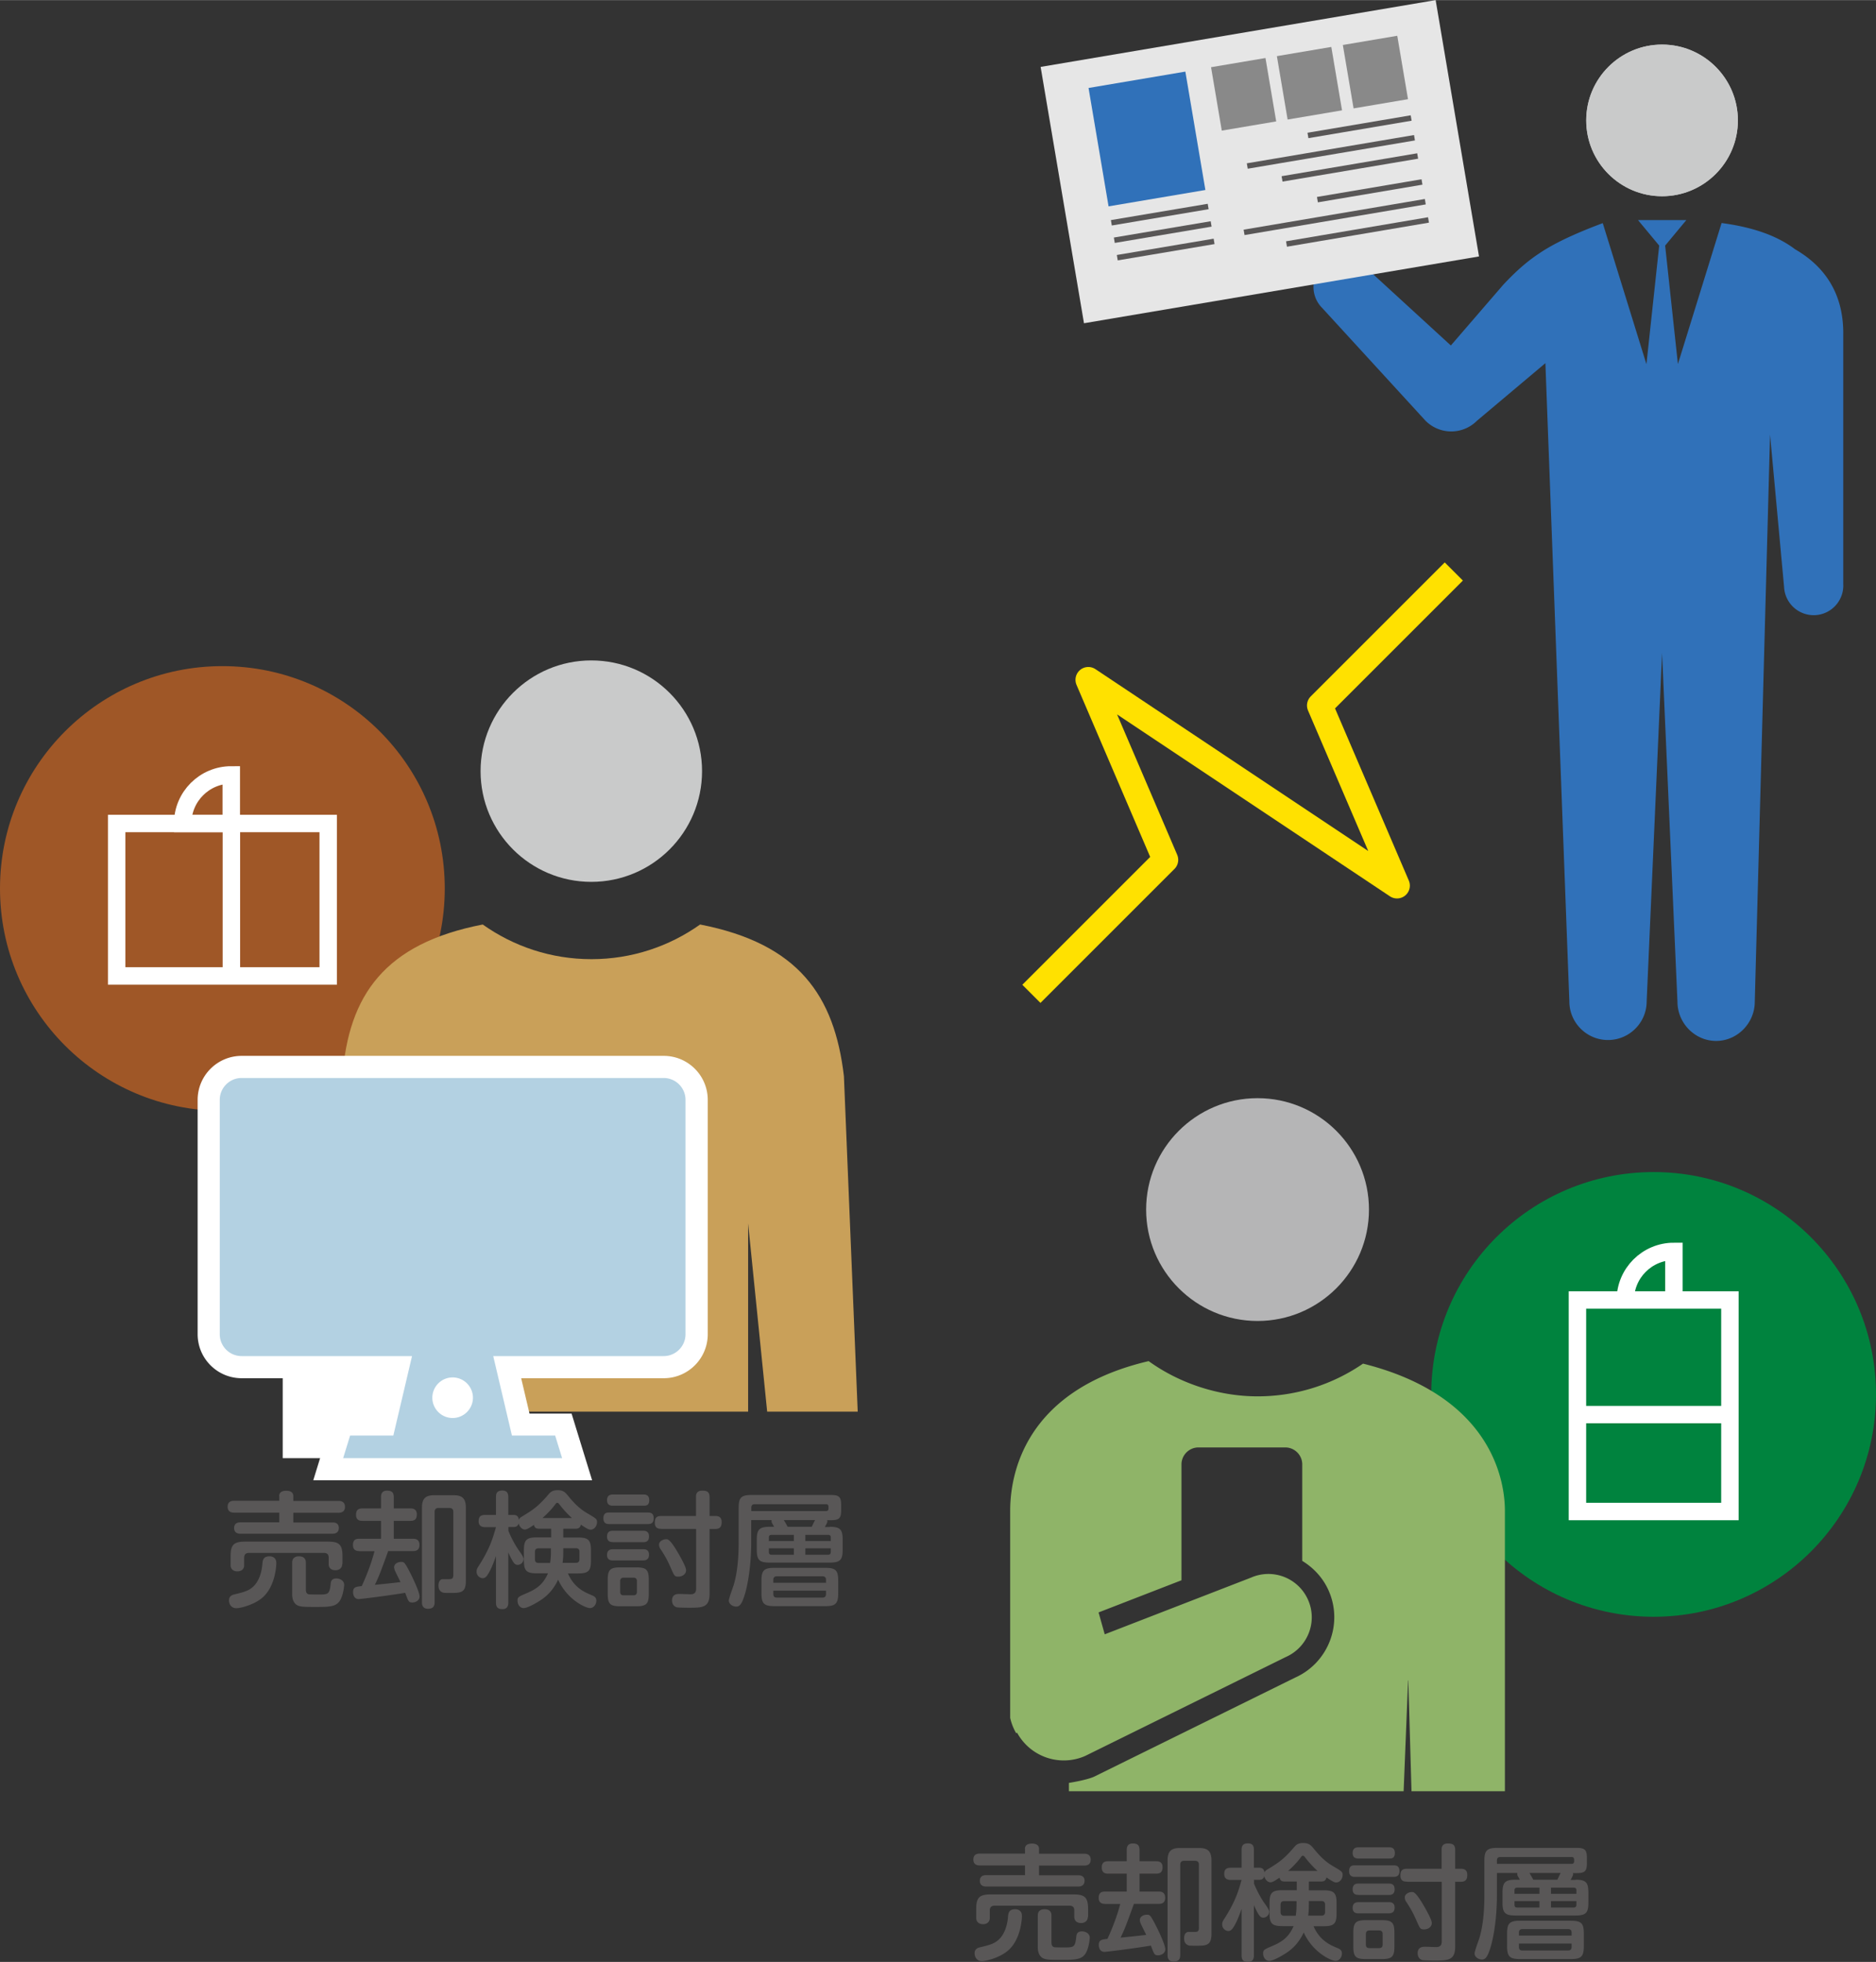 <svg id="_レイヤー_2" xmlns="http://www.w3.org/2000/svg" width="58.03mm" height="60.7mm" viewBox="0 0 164.5 172.05"><rect x="0" y="0" width="164.5" height="172.05" fill="#333333" stroke="none"/><defs><style>.cls-1{stroke:#595757;stroke-width:.48px}.cls-1,.cls-2{fill:#fff}.cls-6{fill:#3071b9}.cls-8{fill:none}.cls-9{fill:#898989}.cls-10{fill:#c9caca}.cls-8{stroke:#fff;stroke-miterlimit:10;stroke-width:1.53px}</style></defs><g id="Word"><circle cx="19.5" cy="77.91" r="19.5" fill="#9f5727"/><path class="cls-8" transform="rotate(-90 19.5 78.9)" d="M12.82 69.63h13.37v18.55H12.82z"/><path class="cls-8" d="M16.02 72.21c0-2.35 1.91-4.26 4.26-4.26v4.26h-4.26zm4.27 0v13.37"/><path class="cls-10" d="M145.74 17.2c-3.67 0-6.65-2.98-6.65-6.65 0-3.67 2.98-6.65 6.65-6.65 3.67 0 6.65 2.98 6.65 6.65 0 3.67-2.98 6.65-6.65 6.65z"/><path class="cls-6" d="M115.95 23.33a2.595 2.595 0 0 1 3.68 0l7.59 6.96 4.59-5.32c.92-.98 1.9-1.92 3.12-2.73 1.15-.79 2.88-1.66 5.61-2.68l3.83 12.37 1.12-10.4-1.86-2.24h4.24l-1.86 2.24 1.12 10.39 3.83-12.37c2.86.38 4.94 1.16 6.44 2.3 2.44 1.41 4.23 3.69 4.23 7.37v22a2.602 2.602 0 0 1-2.47 2.72 2.602 2.602 0 0 1-2.72-2.47l-1.23-13.36-1.34 49.73c0 1.87-1.52 3.44-3.39 3.44s-3.39-1.57-3.39-3.44l-1.35-30.58-1.35 30.55c0 1.87-1.52 3.39-3.39 3.39s-3.39-1.52-3.39-3.39l-2.1-55.97-6 5.05a3.18 3.18 0 0 1-4.51 0L115.94 27a2.595 2.595 0 0 1 0-3.68z"/><path class="cls-10" d="M145.74 17.2c-3.67 0-6.65-2.98-6.65-6.65 0-3.67 2.98-6.65 6.65-6.65 3.67 0 6.65 2.98 6.65 6.65 0 3.67-2.98 6.65-6.65 6.65z"/><path transform="rotate(170.4 110.467 14.17)" fill="#e6e6e6" d="M92.9 2.77h35.13v22.8H92.9z"/><path class="cls-1" d="M123.74 10.34l-9.05 1.53m9.34.2l-14.66 2.48m14.94-.88l-11.89 2.01m12.27.27l-9.17 1.55m9.46.18l-15.89 2.69m16.17-1.09l-12.45 2.11"/><path class="cls-9" transform="rotate(170.4 120.608 6.311)" d="M118.19 3.49h4.84v5.64h-4.84z"/><path class="cls-9" transform="rotate(170.4 114.826 7.29)" d="M112.41 4.47h4.84v5.64h-4.84z"/><path class="cls-9" transform="rotate(170.4 109.05 8.266)" d="M106.63 5.45h4.84v5.64h-4.84z"/><path class="cls-6" transform="rotate(170.4 100.574 12.177)" d="M96.27 6.91h8.61v10.53h-8.61z"/><path class="cls-1" d="M97.45 19.53l8.49-1.43m-8.23 2.96l8.49-1.43m-8.23 2.96l8.49-1.43"/><path fill="none" stroke="#ffe100" stroke-linejoin="round" stroke-width="2.25" d="M127.48 50.11l-11.75 11.75 6.77 15.8-27.07-18.05 6.76 15.79-11.75 11.75"/><path class="cls-10" d="M51.85 77.33c-5.36 0-9.71-4.35-9.71-9.71s4.35-9.71 9.71-9.71c5.36 0 9.71 4.35 9.71 9.71s-4.35 9.71-9.71 9.71z"/><path d="M65.6 107.28v16.51H38.12v-16.51l-1.67 16.51h-7.9l1.48-29.42c.54-7.07 3.67-11.63 12.3-13.3 2.69 1.91 5.98 3.04 9.53 3.04s6.84-1.13 9.53-3.04c8.63 1.68 11.78 6.23 12.61 13.3l1.21 29.42h-7.94l-1.67-16.51z" fill="#c9a059"/><path class="cls-2" d="M24.79 117.65h12.9v10.22h-12.9z"/><path d="M28.78 128.83l1.21-3.92h3.74l1.18-5.03H21.19c-1.59 0-2.89-1.29-2.89-2.89V96.44c0-1.59 1.3-2.89 2.89-2.89H58.2c1.59 0 2.89 1.29 2.89 2.89v20.55c0 1.59-1.3 2.89-2.89 2.89H44.48l1.18 5.03h3.74l1.2 3.92H28.78zm10.91-7.07c-.45 0-.81.37-.81.81s.37.81.81.81.81-.37.81-.81-.37-.81-.81-.81z" fill="#b3d1e2"/><path class="cls-2" d="M58.19 94.53c1.06 0 1.92.86 1.92 1.92V117c0 1.06-.86 1.92-1.92 1.92H43.25l1.64 6.97h3.79l.61 1.98h-19.2l.61-1.98h3.79l1.64-6.97H21.19a1.92 1.92 0 0 1-1.92-1.92V96.45c0-1.06.86-1.92 1.92-1.92H58.2m-18.51 29.82c.98 0 1.78-.8 1.78-1.78s-.8-1.78-1.78-1.78-1.78.8-1.78 1.78.8 1.78 1.78 1.78m18.5-31.76h-37c-2.13 0-3.86 1.73-3.86 3.86V117c0 2.13 1.73 3.86 3.86 3.86h12.5l-.73 3.1h-3.69l-.42 1.37-.61 1.98-.77 2.5h24.45l-.77-2.5-.61-1.98-.42-1.37h-3.69l-.73-3.1h12.5c2.13 0 3.86-1.73 3.86-3.86V96.45c0-2.13-1.73-3.86-3.86-3.86z"/><circle cx="145" cy="122.28" r="19.5" fill="#00833e"/><path class="cls-8" d="M138.32 114h13.37v18.55h-13.37zm4.2 0c0-2.35 1.91-4.26 4.26-4.26V114h-4.26zm9.16 10.05h-13.36"/><path d="M110.27 115.84c5.39 0 9.77-4.38 9.77-9.77s-4.38-9.77-9.77-9.77-9.77 4.38-9.77 9.77 4.38 9.77 9.77 9.77z" fill="#b5b5b6"/><path d="M24.48 131.21c0-.36.27-.48.62-.48.43 0 .62.18.62.48v.41h3.95c.12 0 .58 0 .58.52s-.45.52-.58.52h-3.95v.85h3.42c.13 0 .57 0 .57.48 0 .43-.32.51-.57.51H21.1c-.13 0-.57-.01-.57-.5 0-.45.34-.5.57-.5h3.39v-.85h-3.96c-.12 0-.57 0-.57-.52s.44-.52.57-.52h3.96v-.41zm-.25 5.87c0 .15-.06 1.97-1.17 2.98-.71.65-1.94.97-2.34.97-.47 0-.64-.4-.64-.68 0-.31.17-.45.43-.52.95-.23 1.41-.34 1.86-.87.52-.63.62-1.53.64-1.84.03-.31.08-.64.63-.64.09 0 .59.01.59.59zm5.78.07c0 .37-.28.55-.59.55-.35 0-.6-.18-.6-.54v-.56c0-.32-.17-.42-.42-.42h-6.57c-.27 0-.42.13-.42.42v.66c0 .38-.29.54-.59.54-.35 0-.6-.19-.6-.55v-.78c0-1.01.28-1.28 1.29-1.28h7.23c.99 0 1.29.25 1.29 1.28v.68zm-3.19 2.23c0 .18.03.37.24.43.11.02.76.02.91.02.79 0 .92-.02 1.02-.88.02-.24.05-.53.52-.53.15 0 .67.09.67.58 0 .01-.08 1.14-.53 1.56-.37.36-.99.36-1.99.36s-1.41 0-1.69-.21c-.35-.28-.35-.76-.35-.92v-2.76c0-.4.26-.55.59-.55s.61.13.61.55v2.34zm4.7-3.36c-.15 0-.57 0-.57-.53s.34-.55.57-.55h1.89v-1.57h-1.62c-.2 0-.57-.02-.57-.54 0-.46.26-.55.57-.55h1.62v-.99c0-.14 0-.57.53-.57.43 0 .59.18.59.57v.99h1.45c.15 0 .57 0 .57.52 0 .43-.19.57-.57.57h-1.45v1.57h1.68c.15 0 .57 0 .57.54 0 .51-.36.54-.57.54h-2.17c-.75 2.05-.77 2.12-1.17 2.96 1.1-.11 1.14-.11 2.25-.24-.07-.14-.38-.77-.44-.9-.1-.21-.12-.32-.12-.4 0-.32.34-.47.61-.47s.31 0 .87 1.1c.11.22.75 1.53.75 1.93 0 .36-.36.53-.63.53-.32 0-.35-.09-.63-.85-1.76.29-3.95.55-4.07.55-.46 0-.5-.48-.5-.6 0-.46.25-.48.76-.54.22-.47.79-1.77 1.12-3.06H31.5zm5.48-3.8c0-.86.36-1.1 1.1-1.1h1.65c.74 0 1.1.24 1.1 1.1v6.42c0 1.05-.47 1.05-1.36 1.05-.48 0-.56 0-.68-.04-.2-.08-.36-.24-.36-.61 0-.15.03-.5.34-.56h.59c.21 0 .37-.02.37-.36v-5.54c0-.21-.1-.34-.34-.34h-.96c-.23 0-.34.12-.34.35v7.92c0 .33-.12.57-.58.57-.53 0-.53-.44-.53-.57v-8.28zm12.39 1.85v.76h1.29c.91 0 1.14.22 1.14 1.13v.89c0 .91-.22 1.13-1.14 1.13h-.88c.56 1.28 1.47 1.65 2.09 1.91.21.09.4.19.4.48 0 .35-.25.65-.56.65-.36 0-1.97-.7-2.79-2.49-.4.85-.92 1.38-1.45 1.74-.47.32-1.24.75-1.57.75s-.54-.32-.54-.64.07-.35.74-.64c.72-.31 1.46-.66 1.93-1.77h-.99c-.91 0-1.12-.24-1.12-1.13v-.89c0-.91.23-1.13 1.14-1.13h1.25v-.76H47.3c-.2 0-.42-.02-.48-.34-.43.29-.63.41-.79.41-.2 0-.46-.17-.55-.54-.06.22-.21.32-.43.32h-.47v.33c.22.56.58 1.24.91 1.71q.42.57.42.75c0 .31-.25.53-.52.53-.24 0-.35-.18-.52-.48-.09-.17-.21-.4-.3-.62v4.41c0 .18-.02.57-.51.57-.35 0-.57-.11-.57-.57v-4.08c-.2.57-.46 1.26-.78 1.71-.09.12-.21.23-.39.23a.57.57 0 0 1-.53-.58c0-.18.05-.29.19-.5.96-1.5 1.22-2.38 1.51-3.4h-.95c-.14 0-.57-.01-.57-.51 0-.36.13-.56.57-.56h.95v-1.57c0-.29.07-.56.54-.57.43 0 .54.23.54.57v1.57h.47c.41 0 .44.31.45.43.03-.08.07-.17.3-.3.9-.55 1.36-.83 2.27-1.89.18-.21.34-.41.83-.41.52 0 .68.21.88.44.51.63 1.01 1.17 1.72 1.58.8.47.86.51.86.79 0 .31-.23.65-.55.65-.13 0-.22 0-.87-.44-.06.36-.34.36-.5.36h-1.01zm-1.08 1.71h-1.09c-.21 0-.31.1-.31.31v.66c0 .21.11.31.31.31h1.02c.06-.4.07-.73.07-1.01v-.26zm1.84-2.66c-.6-.54-1.01-1.08-1.1-1.2-.09-.11-.11-.13-.19-.13-.07 0-.09.02-.22.2-.32.42-.68.78-1.07 1.13h2.57zm-.76 2.89c0 .32 0 .57-.06 1.04h1.17c.21 0 .31-.11.31-.31v-.66c0-.2-.1-.31-.31-.31h-1.11v.23zm4.03-2.36c-.15 0-.51 0-.51-.5s.31-.51.51-.51h3.39c.21 0 .51.03.51.5 0 .43-.23.51-.51.51h-3.39zm.32-1.61c-.14 0-.51 0-.51-.48s.35-.5.51-.5h2.68c.14 0 .51 0 .51.5s-.33.48-.51.48h-2.68zm0 3.19c-.14 0-.51 0-.51-.48s.32-.51.51-.51h2.66c.14 0 .51 0 .51.5 0 .46-.31.5-.51.5h-2.66zm0 1.61c-.13 0-.51 0-.51-.48s.36-.5.51-.5h2.66c.14 0 .51 0 .51.48s-.36.5-.53.5h-2.64zm3.15 2.94c0 .86-.21 1.08-1.08 1.08h-1.44c-.87 0-1.08-.21-1.08-1.08v-1.25c0-.86.21-1.08 1.08-1.08h1.44c.86 0 1.08.21 1.08 1.08v1.25zm-1.04-1.12c0-.17-.07-.31-.31-.31h-.85c-.27 0-.31.19-.31.31v.93c0 .19.08.31.31.31h.85c.25 0 .31-.15.31-.31v-.93zm2.14-4.59c-.24 0-.57-.04-.57-.53 0-.4.12-.6.57-.6h3.04v-1.65c0-.18 0-.57.55-.57.45 0 .64.14.64.57v1.65h.52c.39 0 .54.21.54.53 0 .3-.07.61-.54.61h-.52v5.68c0 1.23-.63 1.23-1.88 1.23-.18 0-.88-.01-1-.04-.36-.11-.41-.43-.41-.61 0-.56.48-.56.64-.56s.95.03.97.03c.12 0 .5 0 .5-.46v-5.27H58zm1.48 4.19c-.31 0-.35-.09-.59-.63-.38-.88-.59-1.21-.94-1.76a.68.68 0 0 1-.15-.41c0-.32.38-.48.62-.48.16 0 .36 0 1.11 1.31.2.35.64 1.13.64 1.41 0 .34-.32.56-.68.56zm13.29-4.37c.92 0 1.13.24 1.13 1.14v.87c0 .89-.21 1.13-1.13 1.13H67.5c-.91 0-1.14-.22-1.14-1.13v-.87c0-.9.22-1.14 1.14-1.14h.38c-.03-.06-.18-.31-.2-.36a.478.478 0 0 1-.02-.23h-1.79v1.95c0 2.02-.3 3.83-.62 4.76-.24.72-.42.88-.7.88s-.64-.21-.64-.53c0-.22.4-1.24.45-1.45.34-1.17.41-2.59.41-3.67v-3c0-.9.21-1.14 1.13-1.14h6.97c.72 0 .89.18.89.9v.42c0 .73-.18.89-.89.89h-.34s.02.06.02.1c0 .1-.07.22-.22.5h.42zm-6.88-1.38h6.54c.11 0 .23-.03.23-.24 0-.22 0-.36-.23-.36h-6.23c-.2 0-.31.08-.31.3v.31zm7.62 7.2c0 .92-.23 1.14-1.13 1.14h-4.46c-.91 0-1.14-.22-1.14-1.14v-1.09c0-.9.21-1.13 1.14-1.13h4.46c.9 0 1.13.21 1.13 1.13v1.09zm-3.89-4.57v-.54h-1.95c-.18 0-.24.08-.24.23v.31h2.19zm0 .64h-2.19v.32c0 .14.06.24.23.24h1.96v-.56zm-1.8 3.02h4.62v-.26c0-.2-.1-.31-.31-.31h-4c-.21 0-.31.11-.31.31v.26zm0 .69v.29c0 .22.1.32.31.32h4c.21 0 .31-.11.31-.32v-.29h-4.62zm3.37-5.6c.06-.12.2-.43.29-.59h-2.74c.12.19.23.4.34.59h2.11zm-.56 1.25h2.23v-.31c0-.12-.04-.23-.23-.23h-2v.54zm0 .64v.56h2c.14 0 .23-.08.23-.24v-.32h-2.23zm19.25 26.37c0-.36.27-.48.62-.48.43 0 .62.18.62.48v.41h3.95c.12 0 .58 0 .58.52s-.45.52-.58.52h-3.95v.85h3.42c.13 0 .57 0 .57.48 0 .43-.32.51-.57.51h-8.04c-.13 0-.57-.01-.57-.5 0-.45.34-.5.57-.5h3.39v-.85h-3.96c-.12 0-.57 0-.57-.52s.44-.52.57-.52h3.96v-.41zm-.26 5.88c0 .15-.06 1.97-1.17 2.98-.71.65-1.94.97-2.34.97-.47 0-.64-.4-.64-.68 0-.31.17-.45.43-.52.95-.23 1.41-.34 1.86-.87.52-.63.62-1.53.64-1.84.03-.31.08-.64.63-.64.09 0 .59.01.59.59zm5.78.06c0 .37-.28.55-.59.55-.35 0-.6-.18-.6-.54v-.56c0-.32-.17-.42-.42-.42h-6.57c-.27 0-.42.13-.42.42v.66c0 .38-.29.54-.59.54-.35 0-.6-.19-.6-.55v-.78c0-1.01.28-1.28 1.29-1.28h7.23c.99 0 1.29.25 1.29 1.28v.68zm-3.19 2.24c0 .18.03.37.24.43.11.02.76.02.91.02.79 0 .92-.02 1.02-.88.02-.24.05-.53.52-.53.15 0 .67.09.67.58 0 .01-.08 1.14-.53 1.56-.37.36-.99.36-1.99.36s-1.41 0-1.69-.21c-.35-.28-.35-.76-.35-.92v-2.76c0-.4.26-.55.59-.55s.61.13.61.55v2.34zm4.71-3.37c-.15 0-.57 0-.57-.53s.34-.55.57-.55h1.89v-1.57h-1.62c-.2 0-.57-.02-.57-.54 0-.46.26-.55.57-.55h1.62v-.99c0-.14 0-.57.53-.57.43 0 .59.18.59.57v.99h1.45c.15 0 .57 0 .57.52 0 .43-.19.57-.57.57h-1.45v1.57h1.68c.15 0 .57 0 .57.54 0 .51-.36.54-.57.54h-2.17c-.75 2.05-.77 2.12-1.17 2.96 1.1-.11 1.14-.11 2.25-.24-.07-.14-.38-.77-.44-.9-.1-.21-.12-.32-.12-.4 0-.32.34-.47.61-.47s.31 0 .87 1.1c.11.22.75 1.53.75 1.93 0 .36-.36.53-.63.53-.32 0-.35-.09-.63-.85-1.76.29-3.95.55-4.07.55-.46 0-.5-.48-.5-.6 0-.46.25-.48.76-.54.22-.47.79-1.77 1.12-3.06h-1.34zm5.47-3.8c0-.86.36-1.1 1.1-1.1h1.65c.74 0 1.1.24 1.1 1.1v6.42c0 1.05-.47 1.05-1.36 1.05-.48 0-.56 0-.68-.04-.2-.08-.36-.24-.36-.61 0-.15.03-.5.34-.56h.59c.21 0 .37-.02.37-.36v-5.54c0-.21-.1-.34-.34-.34h-.96c-.23 0-.34.12-.34.35v7.92c0 .33-.12.57-.58.57-.53 0-.53-.44-.53-.57v-8.28zm12.39 1.85v.76h1.29c.91 0 1.14.22 1.14 1.13v.89c0 .91-.22 1.13-1.14 1.13h-.88c.56 1.28 1.47 1.65 2.09 1.91.21.09.4.19.4.48 0 .35-.25.65-.56.65-.36 0-1.97-.7-2.79-2.49-.4.85-.92 1.38-1.45 1.74-.47.32-1.24.75-1.57.75s-.54-.32-.54-.64.07-.35.74-.64c.72-.31 1.46-.66 1.93-1.77h-.99c-.91 0-1.12-.24-1.12-1.13v-.89c0-.91.23-1.13 1.14-1.13h1.25V165h-1.03c-.2 0-.42-.02-.48-.34-.43.29-.63.41-.79.41-.2 0-.46-.17-.55-.54-.06.22-.21.32-.43.32h-.47v.33c.22.56.58 1.24.91 1.71q.42.57.42.75c0 .31-.25.53-.52.53-.24 0-.35-.18-.52-.48-.09-.17-.21-.4-.3-.62v4.41c0 .18-.02.57-.51.57-.35 0-.57-.11-.57-.57v-4.08c-.2.57-.46 1.26-.78 1.71-.09.12-.21.23-.39.23a.57.57 0 0 1-.53-.58c0-.18.05-.29.19-.5.96-1.5 1.22-2.38 1.51-3.4h-.95c-.14 0-.57-.01-.57-.51 0-.36.13-.56.57-.56h.95v-1.57c0-.29.07-.56.54-.57.43 0 .54.23.54.57v1.57h.47c.41 0 .44.31.45.43.03-.08.07-.17.3-.3.9-.55 1.36-.83 2.27-1.89.18-.21.34-.41.83-.41.52 0 .68.21.88.44.51.63 1.01 1.17 1.72 1.58.8.47.86.51.86.79 0 .31-.23.65-.55.65-.13 0-.22 0-.87-.44-.06.36-.34.36-.5.36h-1.01zm-1.08 1.71h-1.09c-.21 0-.31.1-.31.31v.66c0 .21.11.31.31.31h1.02c.06-.4.07-.73.07-1.01v-.26zm1.84-2.65c-.6-.54-1.01-1.08-1.1-1.2-.09-.11-.11-.13-.19-.13-.07 0-.09.02-.22.2-.32.42-.68.78-1.07 1.13h2.57zm-.76 2.88c0 .32 0 .57-.06 1.04h1.17c.21 0 .31-.11.31-.31v-.66c0-.2-.1-.31-.31-.31h-1.11v.23zm4.04-2.36c-.15 0-.51 0-.51-.5s.31-.51.51-.51h3.39c.21 0 .51.03.51.5 0 .43-.23.51-.51.51h-3.39zm.31-1.61c-.14 0-.51 0-.51-.48s.35-.5.51-.5h2.68c.14 0 .51 0 .51.5s-.33.48-.51.48h-2.68zm0 3.19c-.14 0-.51 0-.51-.48s.32-.51.51-.51h2.66c.14 0 .51 0 .51.5 0 .46-.31.5-.51.5h-2.66zm0 1.62c-.13 0-.51 0-.51-.48s.36-.5.51-.5h2.66c.14 0 .51 0 .51.48s-.36.5-.53.5h-2.64zm3.15 2.93c0 .86-.21 1.08-1.08 1.08h-1.44c-.87 0-1.08-.21-1.08-1.08v-1.25c0-.86.21-1.08 1.08-1.08h1.44c.86 0 1.08.21 1.08 1.08v1.25zm-1.03-1.12c0-.17-.07-.31-.31-.31h-.85c-.27 0-.31.19-.31.31v.93c0 .19.08.31.31.31h.85c.25 0 .31-.15.31-.31v-.93zm2.13-4.59c-.24 0-.57-.04-.57-.53 0-.4.12-.6.57-.6h3.04v-1.65c0-.18 0-.57.55-.57.45 0 .64.14.64.57v1.65h.52c.39 0 .54.21.54.53 0 .3-.07.61-.54.61h-.52v5.68c0 1.23-.63 1.23-1.88 1.23-.18 0-.88-.01-1-.04-.36-.11-.41-.43-.41-.61 0-.56.48-.56.64-.56s.95.03.97.03c.12 0 .5 0 .5-.46v-5.27h-3.04zm1.49 4.19c-.31 0-.35-.09-.59-.63-.38-.88-.59-1.21-.94-1.76a.68.68 0 0 1-.15-.41c0-.32.38-.48.62-.48.16 0 .36 0 1.11 1.31.2.35.64 1.13.64 1.41 0 .34-.32.56-.68.56zm13.29-4.36c.92 0 1.13.24 1.13 1.14v.87c0 .89-.21 1.13-1.13 1.13h-5.26c-.91 0-1.14-.22-1.14-1.13v-.87c0-.9.22-1.14 1.14-1.14h.38c-.03-.06-.18-.31-.2-.36a.478.478 0 0 1-.02-.23h-1.79v1.95c0 2.02-.3 3.83-.62 4.76-.24.72-.42.88-.7.88s-.64-.21-.64-.53c0-.22.4-1.24.45-1.45.34-1.17.41-2.59.41-3.67v-3c0-.9.21-1.14 1.13-1.14h6.97c.72 0 .89.18.89.9v.42c0 .73-.18.89-.89.89h-.34s.02.06.02.1c0 .1-.07.22-.22.5h.42zm-6.89-1.39h6.54c.11 0 .23-.03.23-.24 0-.22 0-.36-.23-.36h-6.23c-.2 0-.31.08-.31.3v.31zm7.62 7.21c0 .92-.23 1.14-1.13 1.14h-4.46c-.91 0-1.14-.22-1.14-1.14v-1.09c0-.9.21-1.13 1.14-1.13h4.46c.9 0 1.13.21 1.13 1.13v1.09zm-3.89-4.58v-.54h-1.95c-.18 0-.24.08-.24.23v.31h2.19zm0 .64h-2.19v.32c0 .14.06.24.23.24h1.96v-.56zm-1.8 3.02h4.62v-.26c0-.2-.1-.31-.31-.31h-4c-.21 0-.31.11-.31.31v.26zm0 .7v.29c0 .22.1.32.31.32h4c.21 0 .31-.11.31-.32v-.29h-4.62zm3.37-5.6c.06-.12.2-.43.29-.59h-2.74c.12.19.23.4.34.59h2.11zm-.56 1.24h2.23v-.31c0-.12-.04-.23-.23-.23h-2v.54zm0 .64v.56h2c.14 0 .23-.08.23-.24v-.32H136z" fill="#595757"/><path d="M123.49 147.37l.28 9.71h8.19v-24.59c0-2.83-1.3-10.12-12.44-12.91-2.63 1.81-5.82 2.87-9.25 2.87s-6.86-1.15-9.55-3.09c-11.09 2.6-12.14 10.21-12.14 13.12v18.17c.11.49.29.94.53 1.35l.07-.06a4.664 4.664 0 0 0 5.97 2.05l17.6-8.68c1.92-.85 2.8-3.09 1.95-5.01a3.798 3.798 0 0 0-5.01-1.95l-12.82 4.97-.54-1.92 7.27-2.82v-10.16c0-.82.67-1.49 1.49-1.49h7.61c.82 0 1.49.67 1.49 1.49v8.46c1 .61 1.83 1.5 2.32 2.62 1.28 2.91-.04 6.31-2.93 7.61l-17.65 8.7c-.7.31-2.2.54-2.2.54v.73h29.35l.39-9.71z" fill="#8fb468"/></g></svg>